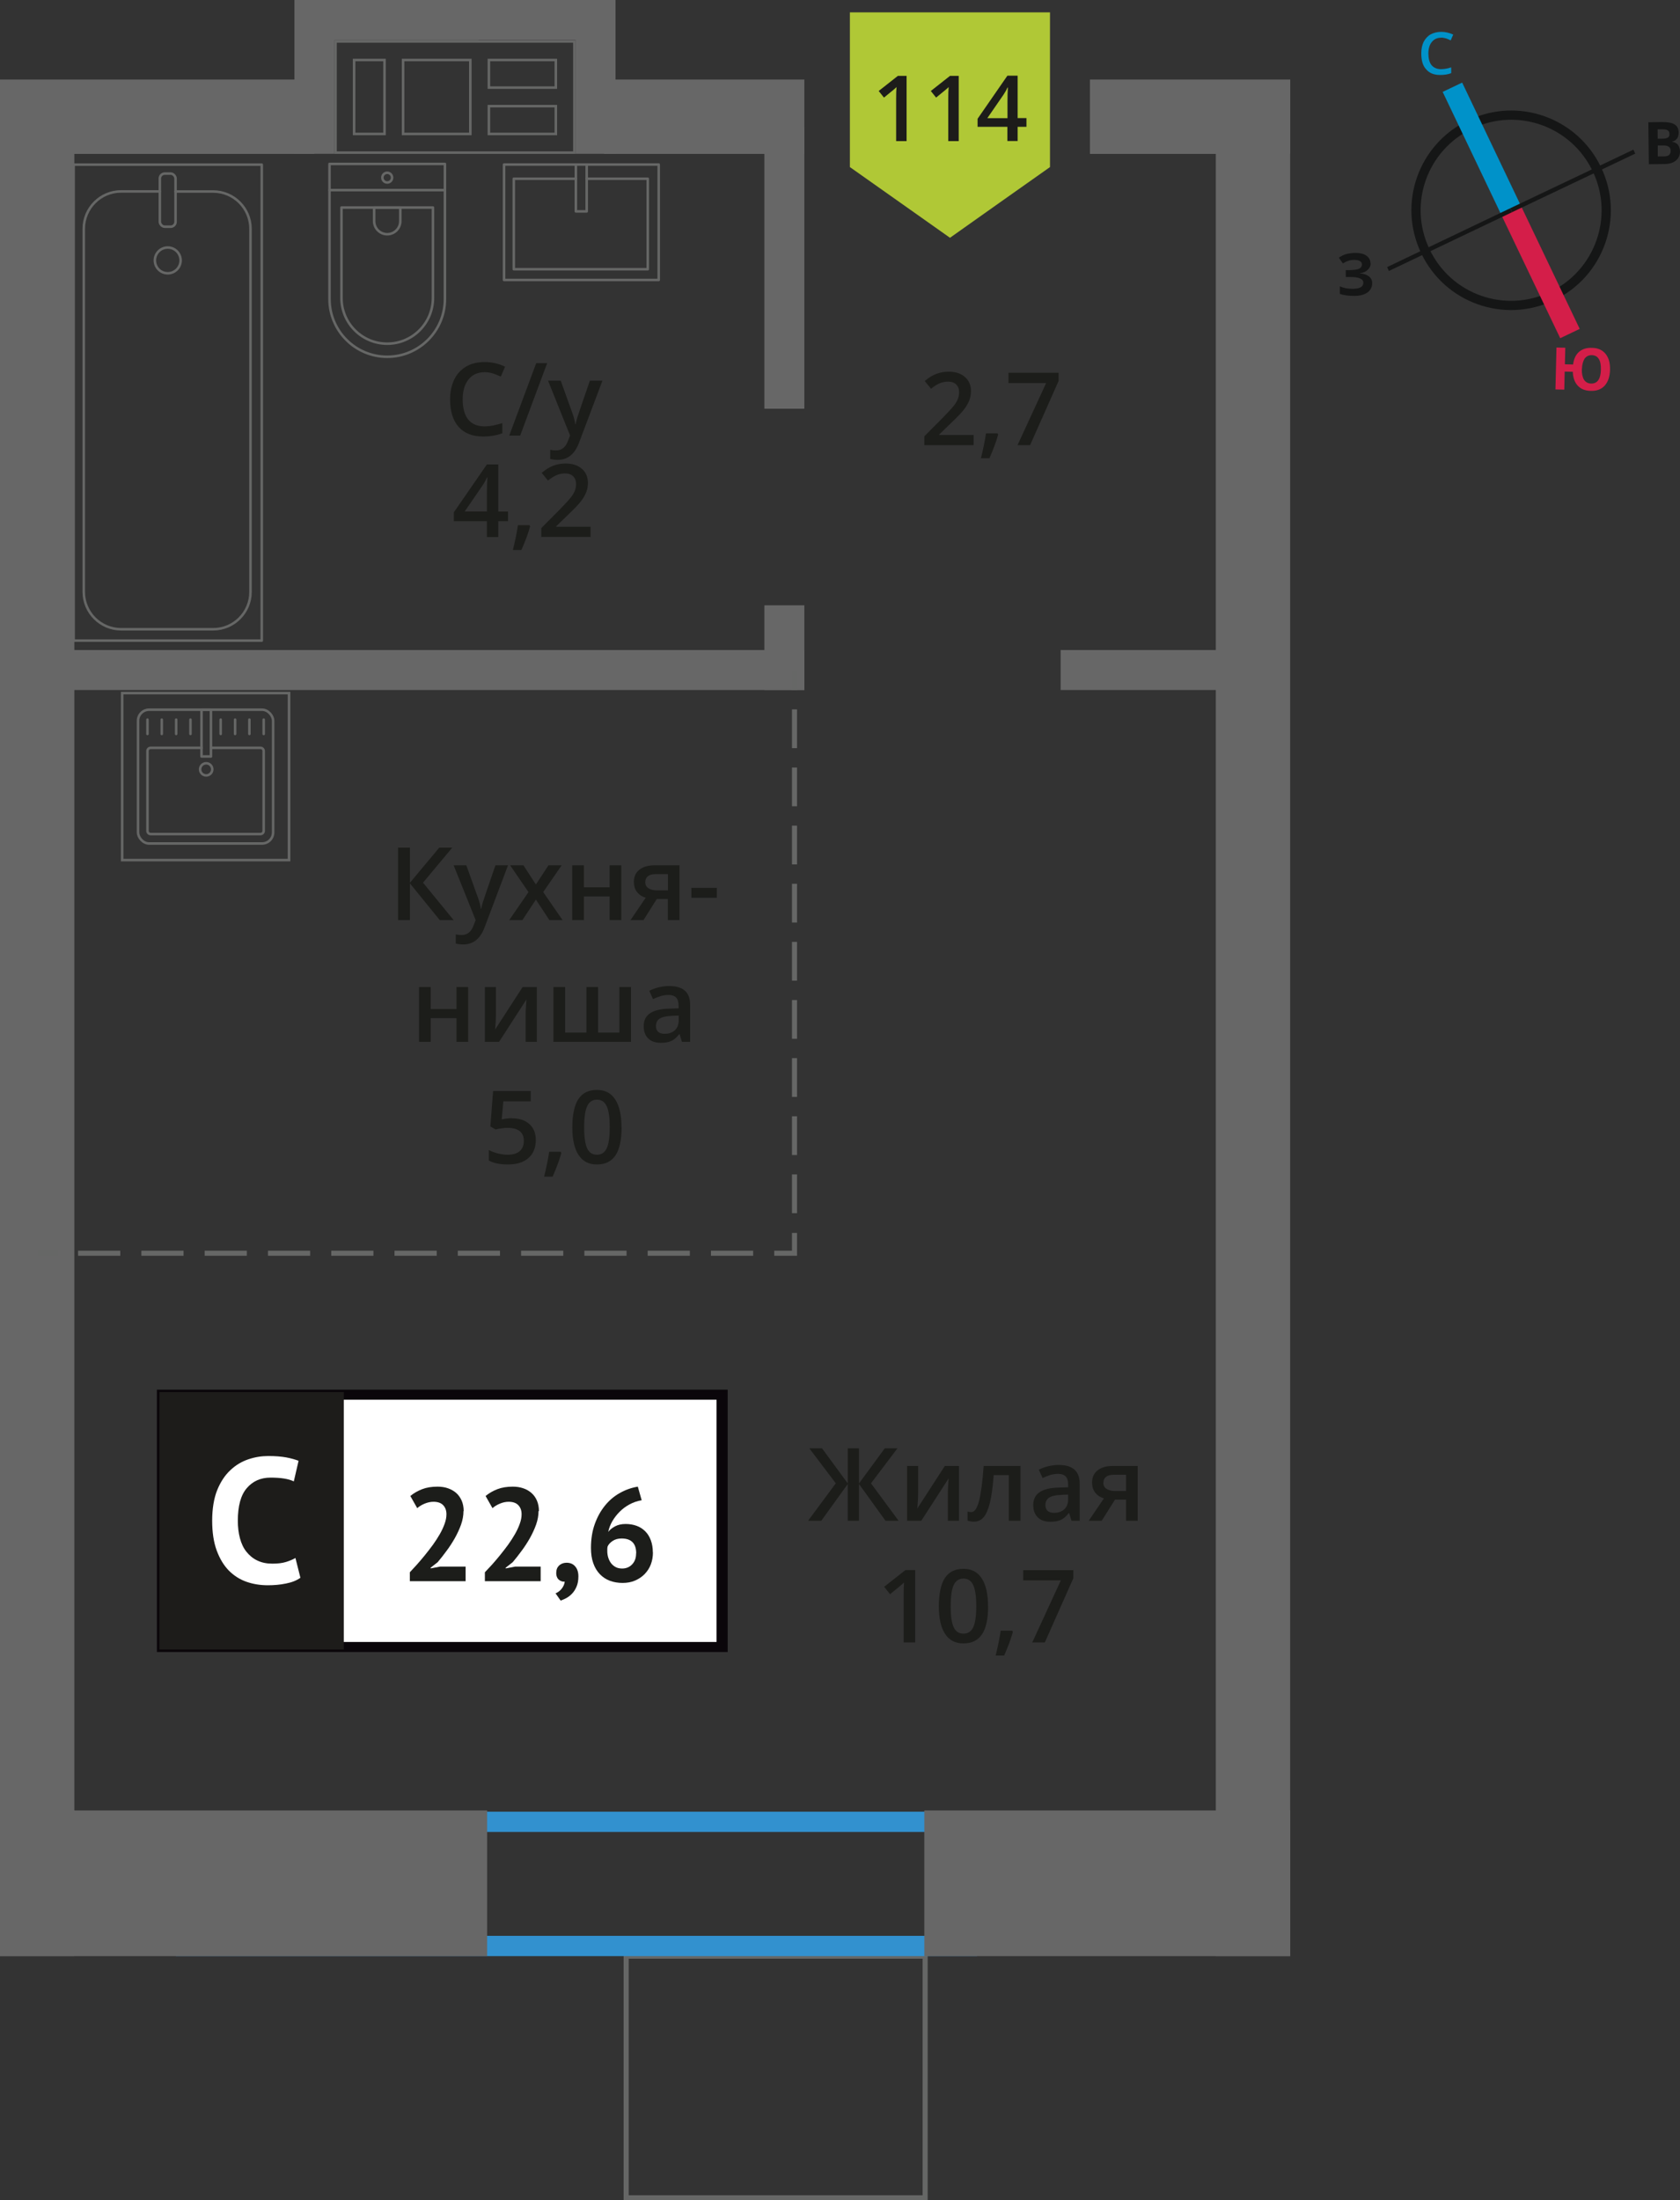 <?xml version="1.0" encoding="UTF-8"?>
<svg xmlns="http://www.w3.org/2000/svg" viewBox="0 0 165.65 216.9">
  <rect x="0" y="0" width="165.65" height="216.9" fill="#333333" stroke="none"/>
  <defs>
    <style>
      .cls-1 {
        fill: #3291cf;
      }

      .cls-1, .cls-2, .cls-3, .cls-4, .cls-5, .cls-6, .cls-7, .cls-8, .cls-9, .cls-10, .cls-11 {
        stroke-width: 0px;
      }

      .cls-2 {
        fill: #676767;
      }

      .cls-3 {
        fill: #b0c836;
        fill-rule: evenodd;
      }

      .cls-4 {
        fill: #1c1d1a;
      }

      .cls-12 {
        stroke: #0092c9;
      }

      .cls-12, .cls-13, .cls-14, .cls-15, .cls-16, .cls-17 {
        stroke-miterlimit: 10;
      }

      .cls-12, .cls-13, .cls-14, .cls-15, .cls-16, .cls-17, .cls-18 {
        fill: none;
      }

      .cls-12, .cls-15 {
        stroke-width: 2.13px;
      }

      .cls-5 {
        fill: #151616;
      }

      .cls-6 {
        fill: #0092c9;
      }

      .cls-7 {
        fill: #0a060a;
      }

      .cls-13 {
        stroke-dasharray: 0 0 4.16 2.08;
      }

      .cls-13, .cls-14, .cls-17, .cls-19 {
        stroke-width: .5px;
      }

      .cls-13, .cls-14, .cls-17, .cls-18 {
        stroke: #666766;
      }

      .cls-14 {
        stroke-dasharray: 0 0 3.82 1.91;
      }

      .cls-15 {
        stroke: #d41e49;
      }

      .cls-16 {
        stroke: #151616;
        stroke-width: .91px;
      }

      .cls-8 {
        fill: #d41e49;
      }

      .cls-19 {
        stroke: #1d1c1a;
        stroke-miterlimit: 22.93;
      }

      .cls-19, .cls-10 {
        fill: #1d1c1a;
      }

      .cls-9 {
        fill: #fff;
      }

      .cls-18 {
        stroke-linecap: round;
        stroke-linejoin: round;
        stroke-width: .25px;
      }

      .cls-11 {
        fill: #666766;
      }
    </style>
  </defs>
  <g id="Layer_2" data-name="Layer 2">
    <g>
      <path class="cls-11" d="M39.62,4.21h0s.25,0,.25,0h6.38s.25,0,.25,0h1.58s.25,0,.25,0h6.35s.25,0,.25,0h1.58v10.71h-1.58s-.25,0-.25,0h-6.35s-.25,0-.25,0h-1.58s-.25,0-.25,0h-6.38s-.25,0-.25,0h-1.58s-.25,0-.25,0h-3s-1.58,0-1.58,0V4.21h1.58s.25,0,.25,0h3s1.58,0,1.58,0M38.04,13.33v-7.29s0-.25,0-.25h-3s-.25,0-.25,0v7.29s0,.25,0,.25h3s.25,0,.25,0M46.5,13.33v-7.29s0-.25,0-.25h-6.63s-.25,0-.25,0v7.29s0,.25,0,.25h6.63s.25,0,.25,0M54.93,8.76v-2.72s0-.25,0-.25h-6.6s-.25,0-.25,0v2.97h6.6s.25,0,.25,0M54.93,13.33v-2.74s0-.25,0-.25h-6.6s-.25,0-.25,0v2.99h6.6s.25,0,.25,0M39.87,3.96h-2.08s-2.75,0-2.75,0h0s-2.08,0-2.08,0v11.21s2.08,0,2.08,0h0s2.75,0,2.75,0h0s2.08,0,2.08,0h0s6.38,0,6.38,0h0s2.08,0,2.08,0h0s6.35,0,6.35,0h0s2.08,0,2.08,0V3.96s-2.08,0-2.08,0h0s-6.35,0-6.35,0h0s-2.08,0-2.08,0h0s-6.38,0-6.38,0h0ZM37.79,13.08h-2.75s0-7.04,0-7.04h2.75s0,7.04,0,7.04h0ZM46.25,13.08h-6.38s0-7.04,0-7.04h6.38s0,7.04,0,7.04h0ZM54.68,8.51h-6.35v-2.47h6.35s0,2.47,0,2.47h0ZM54.68,13.08h-6.35v-2.49h6.35s0,2.49,0,2.49h0Z"/>
      <rect class="cls-2" x="51.14" y="5.61" width="15.16" height="3.94" transform="translate(66.3 -51.14) rotate(90)"/>
      <rect class="cls-2" x="23.41" y="5.61" width="15.16" height="3.94" transform="translate(38.58 -23.41) rotate(90)"/>
      <rect class="cls-2" x="30" y="0" width="29.13" height="3.94" transform="translate(89.14 3.94) rotate(180)"/>
      <rect class="cls-2" x="30" y="0" width="17.2" height="3.94" transform="translate(77.21 3.94) rotate(180)"/>
    </g>
  </g>
  <g id="Layer_10" data-name="Layer 10">
    <rect class="cls-17" x="61.74" y="192.83" width="29.48" height="23.82" transform="translate(152.96 409.48) rotate(-180)"/>
  </g>
  <g id="windows">
    <path class="cls-1" d="M94.34,180.59v10.24H19.34v-10.24h75M96.34,178.59H17.34v14.24h79v-14.24h0Z"/>
  </g>
  <g id="Layer_5" data-name="Layer 5">
    <g>
      <path class="cls-18" d="M28.67,19.98h13.32c3.14,0,5.69,2.55,5.69,5.69h0c0,3.14-2.55,5.69-5.69,5.69h-13.32v-11.38h0Z" transform="translate(63.85 -12.51) rotate(90)"/>
      <path class="cls-18" d="M31.47,22.66h8.91c2.49,0,4.51,2.02,4.51,4.51h0c0,2.49-2.02,4.51-4.51,4.51h-8.91v-9.02h0Z" transform="translate(65.35 -11.01) rotate(90)"/>
      <path class="cls-18" d="M36.86,20.49h1.34c.71,0,1.29.58,1.29,1.29h0c0,.71-.58,1.29-1.29,1.29h-1.34v-2.58h0Z" transform="translate(59.96 -16.4) rotate(90)"/>
      <circle class="cls-18" cx="38.18" cy="17.51" r=".48"/>
      <line class="cls-18" x1="32.49" y1="18.74" x2="43.87" y2="18.74"/>
    </g>
    <g>
      <rect class="cls-18" x="7.26" y="16.23" width="18.55" height="46.92"/>
      <rect class="cls-18" x="15.76" y="17.11" width="1.55" height="5.24" rx=".49" ry=".49"/>
      <path class="cls-18" d="M15.76,18.87h-3.82c-2.03,0-3.68,1.65-3.68,3.68v35.8c0,2.03,1.65,3.68,3.68,3.68h9.08c2.03,0,3.68-1.65,3.68-3.68V22.56c0-2.03-1.65-3.68-3.68-3.68h-3.71"/>
      <circle class="cls-18" cx="16.54" cy="25.67" r="1.27"/>
    </g>
    <g>
      <rect class="cls-18" x="51.62" y="14.29" width="11.38" height="15.25" transform="translate(79.24 -35.4) rotate(90)"/>
      <polyline class="cls-18" points="57.85 16.23 57.85 20.84 56.78 20.84 56.78 16.23"/>
      <polyline class="cls-18" points="57.85 17.62 63.87 17.62 63.87 26.54 50.66 26.54 50.66 17.62 56.78 17.62"/>
    </g>
    <g>
      <g>
        <rect class="cls-18" x="13.61" y="69.96" width="13.32" height="13.19" rx="1.09" ry="1.09"/>
        <path class="cls-18" d="M20.8,73.72h4.88c.18,0,.32.14.32.32v7.86c0,.18-.14.32-.32.32h-10.82c-.18,0-.32-.14-.32-.32v-7.86c0-.18.14-.32.32-.32h5.01"/>
        <circle class="cls-18" cx="20.33" cy="75.84" r=".6"/>
        <rect class="cls-18" x="19.87" y="69.96" width=".93" height="4.61"/>
        <line class="cls-18" x1="14.54" y1="70.94" x2="14.54" y2="72.35"/>
        <line class="cls-18" x1="15.95" y1="70.94" x2="15.95" y2="72.35"/>
        <line class="cls-18" x1="17.37" y1="70.94" x2="17.37" y2="72.35"/>
        <line class="cls-18" x1="18.78" y1="70.94" x2="18.78" y2="72.35"/>
        <line class="cls-18" x1="21.76" y1="70.94" x2="21.76" y2="72.35"/>
        <line class="cls-18" x1="23.18" y1="70.94" x2="23.18" y2="72.35"/>
        <line class="cls-18" x1="24.59" y1="70.94" x2="24.59" y2="72.35"/>
        <line class="cls-18" x1="26" y1="70.94" x2="26" y2="72.35"/>
      </g>
      <path class="cls-11" d="M28.37,68.45v16.21H12.17v-16.21h16.21M28.62,68.2H11.92v16.71h16.71v-16.71h0Z"/>
    </g>
  </g>
  <g id="walls">
    <rect class="cls-2" x="0" y="178.47" width="48.03" height="14.36"/>
    <rect class="cls-2" x="91.14" y="178.47" width="36.08" height="14.36"/>
    <rect class="cls-2" x="107.47" y="7.84" width="19.75" height="7.33"/>
    <rect class="cls-2" x="59.56" y="7.84" width="19.75" height="7.33"/>
    <rect class="cls-2" x="0" y="7.84" width="30.99" height="7.33"/>
    <rect class="cls-2" x="3.67" y="64.08" width="75.64" height="3.94"/>
    <rect class="cls-2" x="104.58" y="64.08" width="18.26" height="3.94"/>
    <rect class="cls-2" x="63.46" y="24.44" width="27.75" height="3.94" transform="translate(50.93 103.75) rotate(-90)"/>
    <rect class="cls-2" x="73.16" y="61.87" width="8.35" height="3.94" transform="translate(13.5 141.18) rotate(-90)"/>
    <rect class="cls-2" x="31.25" y="96.86" width="184.6" height="7.33" transform="translate(23.02 224.08) rotate(-90)"/>
    <rect class="cls-2" x="-88.63" y="96.86" width="184.6" height="7.33" transform="translate(-96.86 104.2) rotate(-90)"/>
  </g>
  <g id="text">
    <g>
      <path class="cls-4" d="M47.78,36.69c-.67,0-1.2.24-1.58.71-.38.48-.58,1.13-.58,1.97s.18,1.54.55,1.99c.37.45.9.67,1.6.67.3,0,.6-.03.88-.09.28-.06.58-.14.88-.23v1c-.56.21-1.19.32-1.9.32-1.04,0-1.85-.32-2.41-.95-.56-.63-.84-1.54-.84-2.72,0-.74.14-1.39.41-1.95.27-.56.67-.98,1.18-1.28.51-.3,1.12-.44,1.81-.44.73,0,1.4.15,2.02.46l-.42.97c-.24-.11-.5-.21-.76-.3-.27-.09-.55-.13-.85-.13Z"/>
      <path class="cls-4" d="M53.95,35.8l-2.66,7.14h-1.08l2.66-7.14h1.08Z"/>
      <path class="cls-4" d="M54.04,37.53h1.25l1.1,3.06c.17.44.28.85.33,1.23h.04c.03-.18.08-.4.16-.65.08-.26.49-1.47,1.24-3.64h1.24l-2.31,6.12c-.42,1.12-1.12,1.68-2.1,1.68-.25,0-.5-.03-.74-.08v-.91c.17.04.37.06.59.06.55,0,.94-.32,1.17-.96l.2-.51-2.17-5.4Z"/>
      <path class="cls-4" d="M50.09,51.38h-.96v1.56h-1.12v-1.56h-3.26v-.88l3.26-4.72h1.12v4.65h.96v.95ZM48.01,50.42v-1.79c0-.64.02-1.16.05-1.57h-.04c-.09.21-.23.48-.43.78l-1.77,2.58h2.19Z"/>
      <path class="cls-4" d="M52.27,51.88c-.16.61-.44,1.39-.86,2.34h-.84c.22-.88.39-1.7.5-2.45h1.13l.07.11Z"/>
      <path class="cls-4" d="M58.21,52.93h-4.84v-.87l1.84-1.85c.54-.56.9-.95,1.08-1.18.18-.23.31-.45.39-.66s.12-.42.12-.66c0-.32-.1-.58-.29-.76-.19-.19-.46-.28-.8-.28-.27,0-.54.05-.79.15-.25.1-.55.28-.89.55l-.62-.76c.4-.33.78-.57,1.16-.71.37-.14.77-.21,1.2-.21.66,0,1.2.17,1.6.52s.6.81.6,1.4c0,.32-.06.63-.17.92-.12.29-.29.59-.53.9-.24.31-.64.72-1.19,1.25l-1.24,1.2v.05h3.39v1.01Z"/>
    </g>
    <g>
      <path class="cls-4" d="M95.98,43.88h-4.84v-.87l1.84-1.85c.54-.56.9-.95,1.08-1.18.18-.23.31-.45.39-.66s.12-.42.12-.66c0-.32-.1-.58-.29-.76-.19-.19-.46-.28-.8-.28-.27,0-.54.05-.79.15-.25.1-.55.28-.89.55l-.62-.76c.4-.34.78-.57,1.16-.71.37-.14.77-.21,1.2-.21.66,0,1.2.17,1.6.52s.6.81.6,1.4c0,.32-.06.63-.17.92-.12.29-.29.59-.53.9-.24.31-.64.72-1.19,1.25l-1.24,1.2v.05h3.39v1.01Z"/>
      <path class="cls-4" d="M98.42,42.83c-.16.61-.44,1.38-.86,2.34h-.84c.22-.88.39-1.7.5-2.45h1.13l.07.11Z"/>
      <path class="cls-4" d="M100.33,43.88l2.82-6.12h-3.71v-1.01h4.94v.8l-2.81,6.33h-1.24Z"/>
    </g>
    <g>
      <polygon class="cls-3" points="103.53 16.47 103.53 16.47 98.6 19.95 93.67 23.44 88.73 19.95 83.8 16.47 83.8 16.47 83.8 16.47 83.8 1.22 103.53 1.22 103.53 16.47 103.53 16.47"/>
      <g>
        <path class="cls-10" d="M89.39,13.91h-1.03v-4.15c0-.5.01-.89.04-1.18-.07.07-.15.15-.25.23-.1.09-.43.36-.99.81l-.52-.65,1.89-1.49h.86v6.42Z"/>
        <path class="cls-10" d="M94.53,13.91h-1.03v-4.15c0-.5.01-.89.04-1.18-.07.07-.15.15-.25.23-.1.09-.43.36-.99.81l-.52-.65,1.89-1.49h.86v6.42Z"/>
        <path class="cls-10" d="M101.21,12.5h-.87v1.4h-1.01v-1.4h-2.94v-.79l2.94-4.25h1.01v4.18h.87v.86ZM99.34,11.65v-1.61c0-.57.01-1.04.04-1.41h-.04c-.08.19-.21.43-.39.7l-1.6,2.32h1.97Z"/>
      </g>
    </g>
    <g>
      <path class="cls-4" d="M44.73,90.7h-1.37l-2.94-3.62v3.62h-1.17v-7.14h1.17v3.46l2.89-3.46h1.28l-2.88,3.45,3.02,3.69Z"/>
      <path class="cls-4" d="M44.73,85.3h1.25l1.1,3.06c.17.44.28.85.33,1.23h.04c.03-.18.08-.4.16-.65.08-.25.49-1.47,1.24-3.64h1.24l-2.31,6.12c-.42,1.12-1.12,1.68-2.1,1.68-.25,0-.5-.03-.74-.08v-.91c.17.04.37.06.59.06.55,0,.94-.32,1.17-.96l.2-.51-2.17-5.4Z"/>
      <path class="cls-4" d="M52.11,87.94l-1.81-2.64h1.31l1.23,1.89,1.24-1.89h1.3l-1.82,2.64,1.91,2.76h-1.3l-1.33-2.02-1.33,2.02h-1.3l1.9-2.76Z"/>
      <path class="cls-4" d="M57.57,85.3v2.17h2.54v-2.17h1.15v5.4h-1.15v-2.33h-2.54v2.33h-1.15v-5.4h1.15Z"/>
      <path class="cls-4" d="M63.45,90.7h-1.28l1.5-2.21c-.36-.1-.65-.29-.86-.56s-.31-.6-.31-1c0-.51.18-.91.55-1.2s.86-.43,1.49-.43h2.46v5.4h-1.15v-2.08h-1.09l-1.31,2.08ZM63.62,86.94c0,.28.1.48.32.62.21.14.49.21.85.21h1.07v-1.6h-1.25c-.31,0-.55.07-.72.2-.17.13-.26.32-.26.57Z"/>
      <path class="cls-4" d="M68.17,88.5v-.98h2.51v.98h-2.51Z"/>
      <path class="cls-4" d="M42.47,97.3v2.17h2.54v-2.17h1.15v5.4h-1.15v-2.33h-2.54v2.33h-1.15v-5.4h1.15Z"/>
      <path class="cls-4" d="M48.9,97.3v2.77c0,.32-.03.8-.08,1.42l2.71-4.19h1.4v5.4h-1.1v-2.72c0-.15,0-.39.03-.73.02-.34.03-.58.05-.73l-2.7,4.18h-1.4v-5.4h1.1Z"/>
      <path class="cls-4" d="M62.22,102.7h-7.65v-5.4h1.15v4.49h2.1v-4.49h1.15v4.49h2.1v-4.49h1.15v5.4Z"/>
      <path class="cls-4" d="M67.24,102.7l-.23-.75h-.04c-.26.33-.52.55-.79.67-.26.12-.6.18-1.02.18-.53,0-.95-.14-1.24-.43-.3-.29-.45-.69-.45-1.22,0-.56.21-.98.62-1.26s1.04-.44,1.89-.46l.93-.03v-.29c0-.35-.08-.6-.24-.77-.16-.17-.41-.26-.75-.26-.28,0-.54.04-.8.12-.25.08-.5.18-.73.29l-.37-.82c.29-.15.61-.27.96-.35.35-.08.68-.12.99-.12.69,0,1.21.15,1.55.45.35.3.53.77.53,1.41v3.64h-.82ZM65.54,101.91c.42,0,.75-.12,1-.35.25-.23.38-.56.38-.98v-.47l-.69.03c-.54.02-.93.11-1.18.27-.25.16-.37.41-.37.74,0,.24.07.43.21.56s.36.2.64.2Z"/>
      <path class="cls-4" d="M50.49,110.24c.72,0,1.29.19,1.71.57s.63.9.63,1.56c0,.76-.24,1.36-.72,1.78-.48.43-1.15.64-2.03.64-.8,0-1.42-.13-1.88-.39v-1.04c.26.15.57.26.91.35.34.08.66.12.95.12.52,0,.91-.12,1.18-.35.27-.23.41-.57.41-1.02,0-.85-.54-1.28-1.63-1.28-.15,0-.34.02-.57.05-.22.03-.42.07-.59.11l-.51-.3.27-3.49h3.71v1.02h-2.7l-.16,1.77c.11-.02.25-.04.42-.07.17-.03.37-.04.6-.04Z"/>
      <path class="cls-4" d="M55.35,113.65c-.16.61-.44,1.38-.86,2.34h-.84c.22-.88.39-1.7.5-2.45h1.13l.07.11Z"/>
      <path class="cls-4" d="M61.29,111.13c0,1.24-.2,2.16-.6,2.76-.4.6-1.01.9-1.83.9s-1.4-.31-1.81-.93c-.41-.62-.62-1.53-.62-2.73s.2-2.19.6-2.79c.4-.6,1.01-.9,1.82-.9s1.4.31,1.81.94.62,1.54.62,2.74ZM57.6,111.13c0,.97.1,1.67.3,2.08.2.42.52.62.96.62s.76-.21.96-.63c.2-.42.3-1.12.3-2.08s-.1-1.65-.3-2.08c-.2-.43-.53-.64-.96-.64s-.76.21-.96.63c-.2.42-.3,1.12-.3,2.09Z"/>
    </g>
    <g>
      <rect class="cls-9" x="15.97" y="137.48" width="54.7" height="24.87"/>
      <path class="cls-7" d="M70.66,137.98H16.56v23.88h54.1v-23.88ZM16.02,136.99h55.73v25.86H15.47v-25.86h.55Z"/>
      <rect class="cls-19" x="15.97" y="137.48" width="17.68" height="24.87"/>
      <g>
        <path class="cls-4" d="M45.7,148.95c0,.44-.08.89-.24,1.34s-.37.9-.61,1.33c-.25.44-.52.86-.82,1.26-.3.41-.59.78-.88,1.12l-.69.54v.07l.94-.18h2.51v1.44h-5.5v-.88c.21-.22.44-.47.7-.76.26-.29.52-.6.79-.93.27-.33.52-.66.78-1.01.25-.35.48-.7.68-1.05s.36-.69.48-1.03c.12-.33.18-.64.18-.94,0-.36-.1-.65-.31-.88-.21-.23-.53-.35-.97-.35-.28,0-.56.06-.86.18-.29.12-.54.27-.74.45l-.68-1.2c.34-.28.72-.5,1.16-.67s.94-.25,1.52-.25c.37,0,.72.05,1.03.16s.58.26.81.46c.23.2.4.45.54.75.13.3.2.65.2,1.05Z"/>
        <path class="cls-4" d="M53.1,148.95c0,.44-.08.89-.24,1.34s-.37.9-.61,1.33c-.25.44-.52.86-.82,1.26-.3.41-.59.78-.88,1.12l-.69.54v.07l.94-.18h2.51v1.44h-5.5v-.88c.21-.22.44-.47.71-.76.26-.29.52-.6.79-.93.27-.33.52-.66.78-1.01.25-.35.48-.7.68-1.05s.36-.69.48-1.03c.12-.33.18-.64.18-.94,0-.36-.1-.65-.31-.88s-.53-.35-.97-.35c-.28,0-.56.06-.85.18-.29.12-.54.27-.74.45l-.68-1.2c.34-.28.72-.5,1.16-.67s.94-.25,1.52-.25c.37,0,.72.05,1.03.16.31.1.58.26.81.46s.41.45.54.75c.13.3.2.65.2,1.05Z"/>
        <path class="cls-4" d="M54.85,155.02c0-.3.1-.53.29-.71.2-.17.44-.26.72-.26.37,0,.65.12.86.37.21.24.31.57.31.97s-.06.73-.18,1.01c-.12.28-.27.52-.45.7-.18.19-.37.33-.57.44-.21.11-.39.19-.55.24l-.5-.71c.23-.1.44-.25.61-.47s.27-.45.29-.69c-.2.03-.39-.04-.57-.18-.18-.15-.27-.39-.27-.72Z"/>
        <path class="cls-4" d="M64.38,153.03c0,.43-.07.82-.21,1.19s-.35.68-.61.95c-.26.27-.58.48-.95.64-.37.16-.78.23-1.22.23s-.87-.07-1.25-.21c-.38-.14-.71-.36-.99-.65-.28-.29-.5-.65-.65-1.08-.16-.44-.23-.94-.23-1.51,0-.86.12-1.64.37-2.34s.58-1.3,1-1.82.91-.94,1.47-1.25c.56-.32,1.16-.53,1.78-.63l.38,1.34c-.43.07-.83.21-1.2.41-.37.2-.69.44-.97.72-.28.28-.52.59-.72.93-.2.34-.33.7-.41,1.06.17-.22.4-.4.68-.55s.63-.23,1.04-.23c.39,0,.75.06,1.08.18.33.12.61.3.85.54.24.24.42.53.55.88.13.35.2.75.2,1.2ZM62.73,153.12c0-.97-.48-1.46-1.44-1.46-.35,0-.64.08-.88.24-.24.16-.41.34-.5.55-.02.1-.03.18-.03.25v.21c0,.21.03.42.09.62.06.2.15.39.27.55.12.16.27.29.45.39.18.1.4.15.65.15.41,0,.74-.14,1-.42.26-.28.38-.63.38-1.07Z"/>
      </g>
      <path class="cls-9" d="M29.62,155.53c-.37.27-.85.46-1.43.57-.58.12-1.17.17-1.78.17-.74,0-1.44-.11-2.1-.34-.66-.23-1.24-.6-1.74-1.1-.5-.51-.9-1.17-1.2-1.98s-.45-1.8-.45-2.95.17-2.21.5-3.02.77-1.47,1.3-1.96c.53-.5,1.12-.85,1.78-1.07.65-.22,1.31-.32,1.96-.32.7,0,1.29.05,1.78.14.48.09.88.21,1.2.33l-.47,2.03c-.27-.13-.59-.22-.96-.28s-.82-.09-1.34-.09c-.97,0-1.75.35-2.34,1.04-.59.69-.88,1.76-.88,3.21,0,.63.07,1.21.21,1.73.14.52.35.97.64,1.33s.64.66,1.07.86c.43.21.92.31,1.48.31.53,0,.97-.05,1.33-.16.36-.11.68-.24.95-.4l.49,1.95Z"/>
    </g>
    <g>
      <path class="cls-4" d="M82.41,146.22l-2.61-3.45h1.25l2.54,3.46v-3.46h1.11v3.46l2.54-3.46h1.25l-2.61,3.45,2.72,3.69h-1.29l-2.61-3.62v3.62h-1.11v-3.62l-2.61,3.62h-1.3l2.73-3.69Z"/>
      <path class="cls-4" d="M90.53,144.51v2.77c0,.32-.03.8-.08,1.42l2.71-4.19h1.4v5.4h-1.1v-2.72c0-.15,0-.39.03-.73.02-.33.03-.58.05-.73l-2.7,4.18h-1.4v-5.4h1.1Z"/>
      <path class="cls-4" d="M100.63,149.91h-1.16v-4.5h-1.49c-.09,1.16-.21,2.06-.37,2.71-.16.65-.36,1.13-.61,1.43-.25.3-.57.45-.97.45-.25,0-.46-.04-.63-.11v-.9c.12.05.24.07.36.07.33,0,.59-.37.78-1.12.19-.75.34-1.89.45-3.43h3.63v5.4Z"/>
      <path class="cls-4" d="M105.65,149.91l-.23-.75h-.04c-.26.33-.52.55-.79.67-.26.12-.6.18-1.02.18-.53,0-.95-.14-1.24-.43-.3-.29-.45-.69-.45-1.22,0-.56.21-.98.62-1.26s1.04-.44,1.89-.46l.93-.03v-.29c0-.34-.08-.6-.24-.77-.16-.17-.41-.26-.75-.26-.28,0-.54.04-.8.12-.25.08-.5.18-.73.29l-.37-.82c.29-.15.61-.27.96-.35.35-.08.68-.12.99-.12.69,0,1.21.15,1.55.45.35.3.53.77.53,1.41v3.64h-.82ZM103.94,149.13c.42,0,.75-.12,1-.35.25-.23.38-.56.38-.98v-.47l-.69.03c-.54.02-.93.11-1.18.27-.25.16-.37.41-.37.74,0,.24.07.43.21.56s.36.2.64.2Z"/>
      <path class="cls-4" d="M108.63,149.91h-1.28l1.5-2.21c-.36-.1-.65-.29-.86-.56s-.31-.6-.31-1c0-.51.18-.91.55-1.2s.86-.43,1.49-.43h2.46v5.4h-1.15v-2.08h-1.09l-1.31,2.08ZM108.79,146.15c0,.28.1.48.32.62.21.14.49.21.85.21h1.07v-1.6h-1.25c-.31,0-.55.07-.72.2-.17.13-.26.32-.26.57Z"/>
      <path class="cls-4" d="M90.25,161.91h-1.15v-4.61c0-.55.01-.99.04-1.31-.08.08-.17.17-.28.26-.11.09-.47.39-1.1.9l-.58-.73,2.1-1.65h.96v7.14Z"/>
      <path class="cls-4" d="M97.43,158.34c0,1.24-.2,2.16-.6,2.76-.4.6-1.01.9-1.83.9s-1.4-.31-1.81-.93c-.41-.62-.62-1.53-.62-2.73s.2-2.19.6-2.79c.4-.6,1.01-.9,1.82-.9s1.4.31,1.81.94.62,1.54.62,2.74ZM93.74,158.34c0,.97.1,1.67.3,2.08.2.42.52.62.96.62s.76-.21.96-.63c.2-.42.3-1.11.3-2.08s-.1-1.65-.3-2.08c-.2-.43-.53-.64-.96-.64s-.76.21-.96.63c-.2.42-.3,1.12-.3,2.09Z"/>
      <path class="cls-4" d="M99.87,160.86c-.16.61-.44,1.39-.86,2.34h-.84c.22-.88.39-1.7.5-2.45h1.13l.07.11Z"/>
      <path class="cls-4" d="M101.78,161.91l2.82-6.12h-3.71v-1.01h4.94v.8l-2.81,6.33h-1.24Z"/>
    </g>
    <g>
      <line class="cls-17" x1="78.34" y1="66.02" x2="78.34" y2="68.02"/>
      <line class="cls-14" x1="78.34" y1="69.93" x2="78.34" y2="120.58"/>
      <polyline class="cls-17" points="78.34 121.54 78.34 123.54 76.34 123.54"/>
      <line class="cls-13" x1="74.26" y1="123.54" x2="6.71" y2="123.54"/>
      <line class="cls-17" x1="5.67" y1="123.54" x2="3.67" y2="123.54"/>
    </g>
    <g>
      <path class="cls-16" d="M144.97,12.27c4.68-2.24,10.27-.25,12.49,4.43,2.23,4.66.25,10.27-4.43,12.49-4.68,2.24-10.27.25-12.49-4.43-2.24-4.68-.25-10.27,4.43-12.49Z"/>
      <line class="cls-12" x1="143.21" y1="8.6" x2="149" y2="20.74"/>
      <line class="cls-15" x1="154.8" y1="32.88" x2="149" y2="20.74"/>
      <polygon class="cls-5" points="136.77 26.33 148.91 20.53 149.09 20.92 136.95 26.71 136.77 26.33"/>
      <rect class="cls-5" x="148.35" y="17.63" width="13.45" height=".43" transform="translate(7.36 68.31) rotate(-25.43)"/>
      <path class="cls-6" d="M142.09,3.72c-.39,0-.69.14-.91.42-.22.26-.34.65-.34,1.13s.1.89.31,1.15c.22.26.52.39.92.4.18,0,.35-.02.52-.05s.33-.07.5-.13v.57c-.32.13-.69.18-1.1.18-.61,0-1.07-.19-1.38-.57-.33-.35-.47-.89-.47-1.56,0-.43.08-.81.23-1.13.17-.31.39-.57.69-.74.3-.16.65-.25,1.06-.25s.8.1,1.17.27l-.25.57c-.15-.08-.3-.13-.44-.19-.17-.04-.31-.08-.5-.08"/>
      <path class="cls-8" d="M158.75,36.47c-.02.67-.2,1.18-.52,1.54-.32.36-.79.54-1.38.52-.54-.01-.96-.17-1.27-.5-.31-.32-.48-.79-.5-1.38l-.8-.02-.04,1.78-.87-.02.1-4.13.87.02-.04,1.63.81.02c.07-.55.26-.96.59-1.25.32-.27.73-.41,1.27-.39.59.01,1.03.21,1.34.59.31.38.46.9.44,1.59M155.97,36.4c-.01.44.07.8.22,1.04.16.23.38.36.68.37.63.02.96-.44.98-1.37.01-.46-.05-.82-.21-1.06-.14-.23-.36-.36-.68-.37s-.54.12-.71.33c-.15.24-.26.59-.27,1.05"/>
      <path class="cls-5" d="M162.54,12.05l1.3-.02c.57,0,1,.06,1.26.23.28.16.41.42.42.79,0,.24-.05.45-.16.61-.13.15-.27.26-.46.28v.04c.26.05.45.16.56.31.11.17.19.39.19.65,0,.37-.14.67-.4.88-.27.23-.64.34-1.11.35l-1.56.02-.05-4.13ZM163.45,13.67h.5c.24,0,.41-.05.52-.12.11-.08.15-.19.14-.37,0-.15-.06-.26-.17-.33-.11-.07-.3-.11-.56-.1h-.44s.01.93.01.93ZM163.46,14.35v1.07s.57,0,.57,0c.24,0,.43-.04.54-.14.11-.09.16-.24.16-.43,0-.33-.25-.52-.73-.51h-.54Z"/>
      <path class="cls-5" d="M135.15,25.94c0,.26-.09.48-.29.65-.18.19-.42.3-.76.34v.02c.39.03.67.14.88.3.21.16.32.38.32.66,0,.39-.16.69-.45.91-.31.23-.74.34-1.27.35-.61,0-1.09-.06-1.47-.2v-.74c.16.07.38.14.62.19.22.03.45.05.67.05.69-.01,1.03-.2,1.03-.61,0-.18-.12-.33-.34-.42-.22-.09-.56-.14-1-.13h-.39s-.01-.68-.01-.68h.35c.44-.01.76-.05.96-.13.18-.09.29-.23.29-.43,0-.13-.06-.24-.19-.33-.13-.07-.32-.12-.58-.12-.39,0-.76.12-1.11.35l-.4-.57c.24-.15.48-.29.75-.36.26-.06.55-.1.87-.11.45,0,.82.08,1.08.26.26.18.41.42.42.73"/>
    </g>
  </g>
</svg>